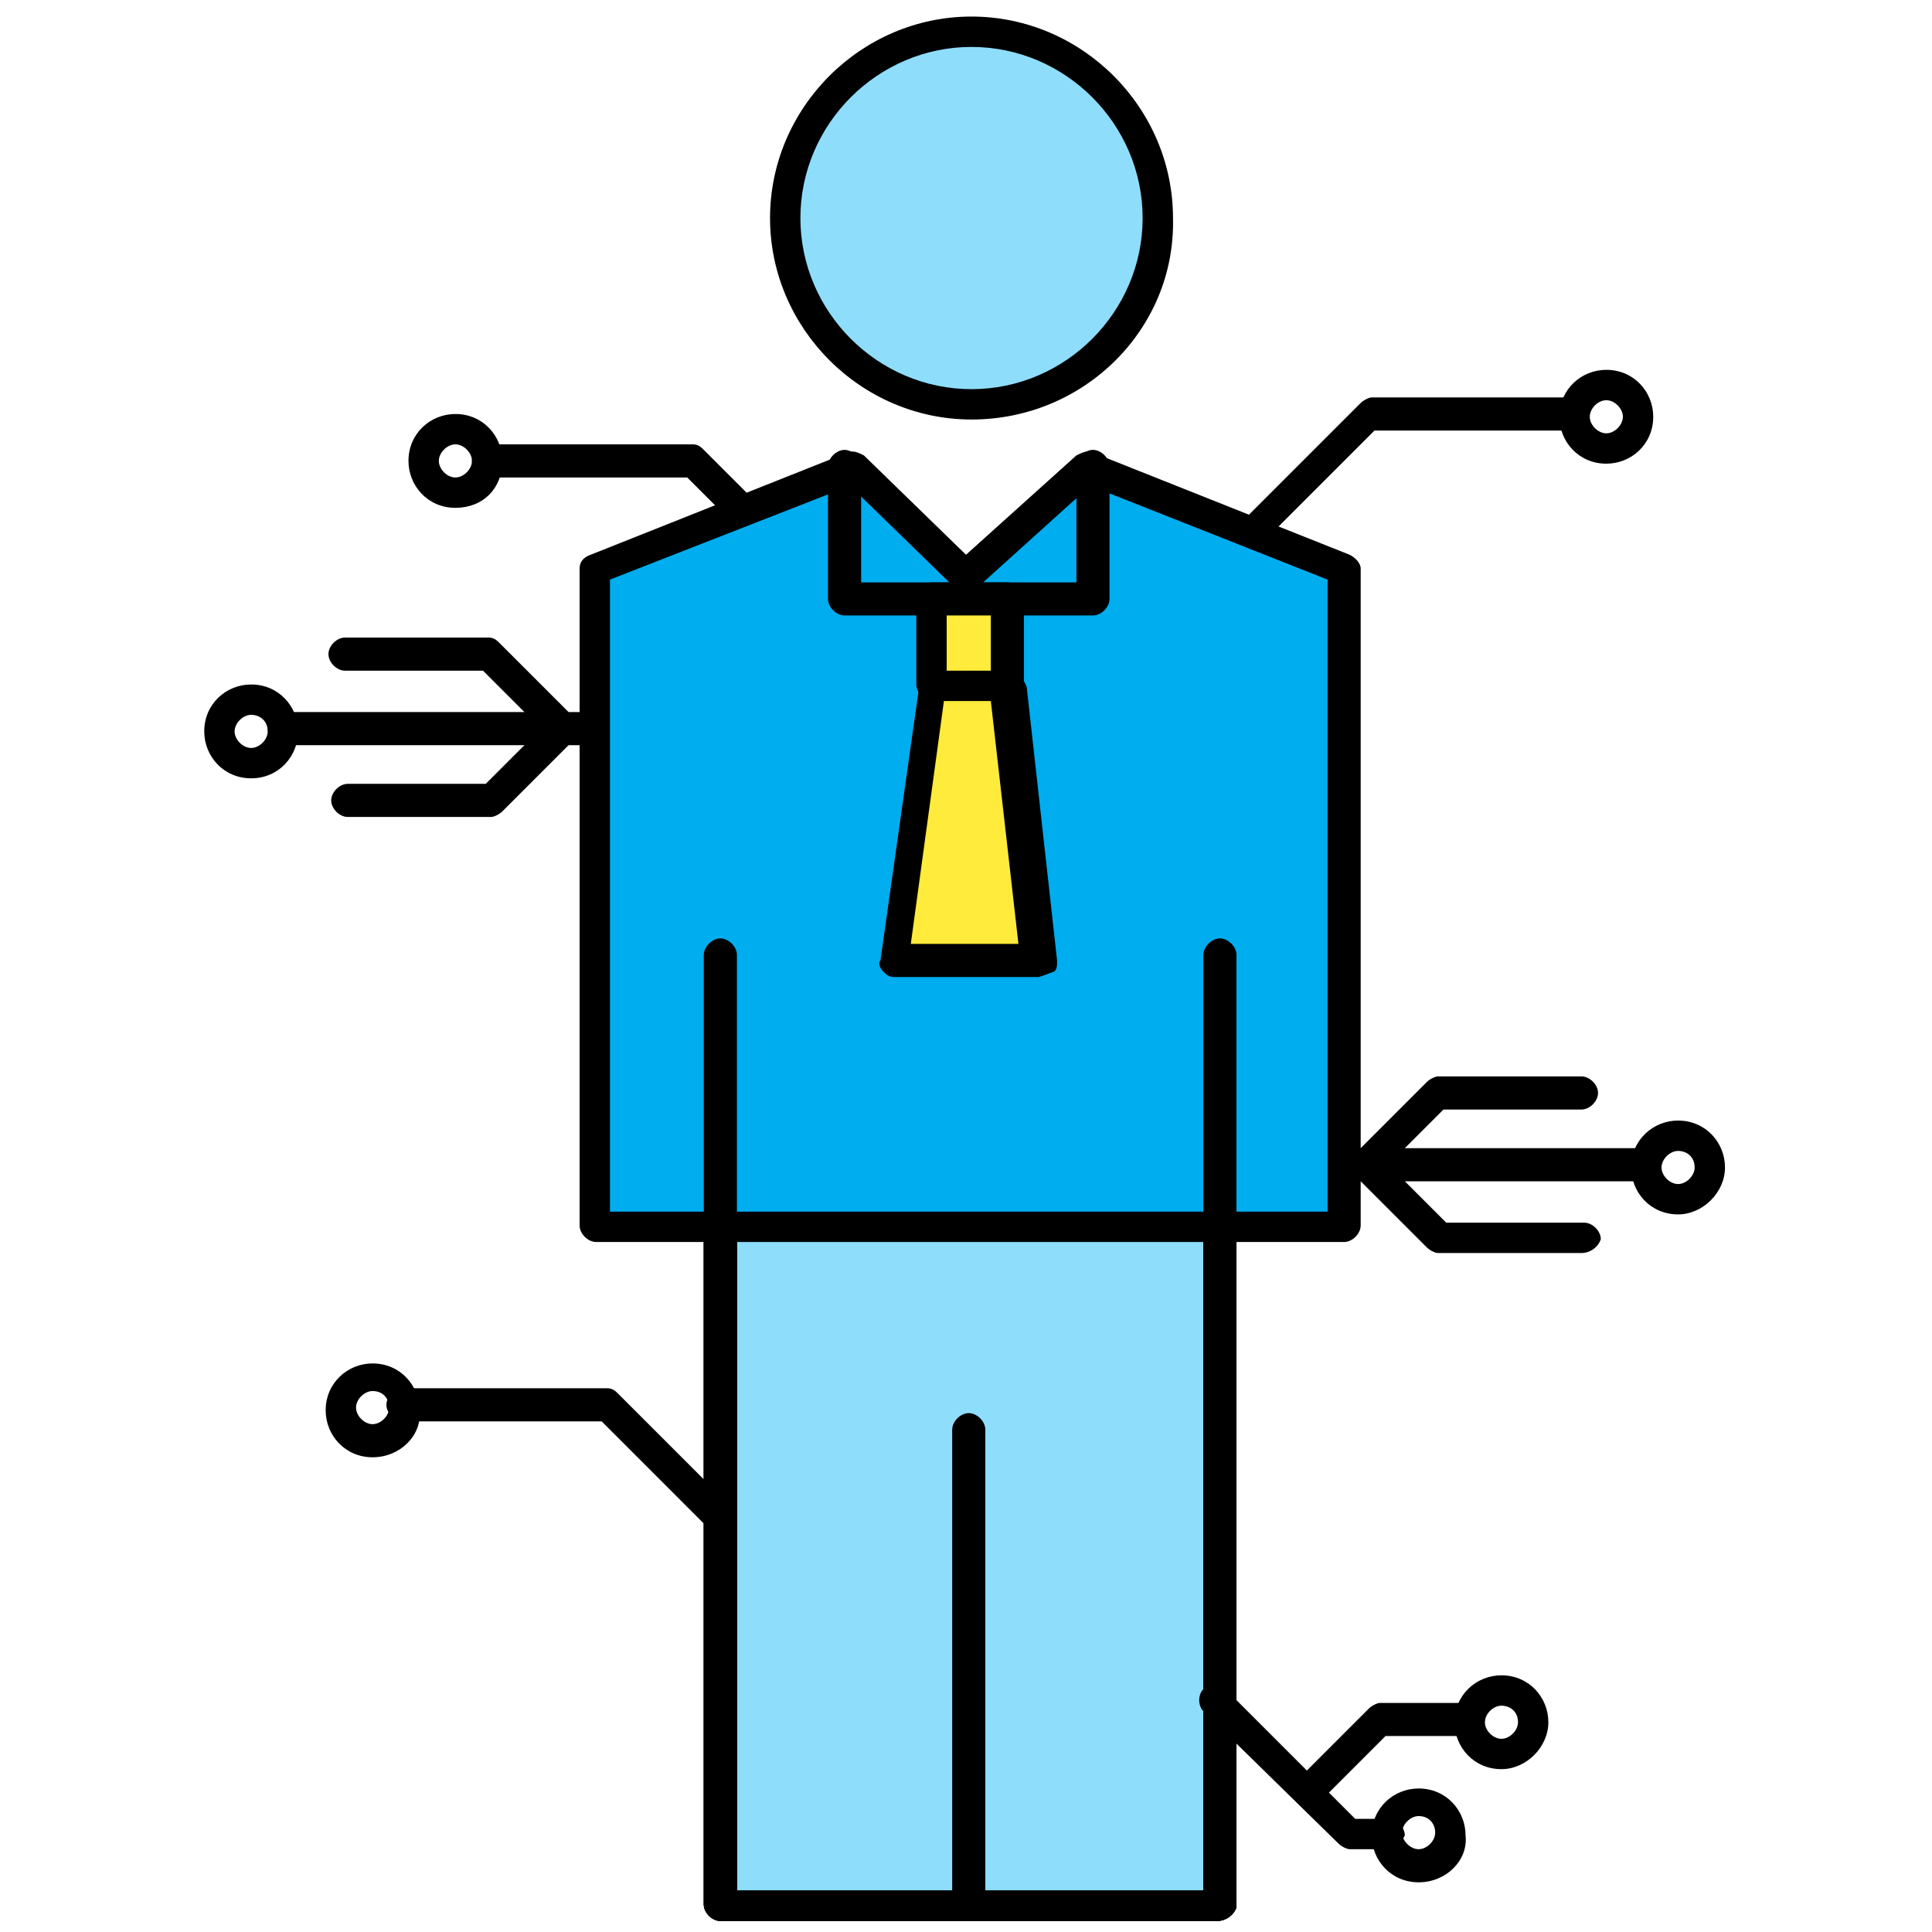 <?xml version="1.0" encoding="utf-8"?>
<!-- Generator: Adobe Illustrator 21.0.2, SVG Export Plug-In . SVG Version: 6.00 Build 0)  -->
<svg version="1.1" id="Capa_1" xmlns="http://www.w3.org/2000/svg" xmlns:xlink="http://www.w3.org/1999/xlink" x="0px" y="0px"
	 width="70px" height="70px" viewBox="0 0 70 70" style="enable-background:new 0 0 70 70;" xml:space="preserve">
<style type="text/css">
	.st0{fill:#8EDDFB;}
	.st1{fill:#00ADEF;}
	.st2{fill:#FFEB3B;}
</style>
<g>
	<g>
		<g>
			<g>
				<polyline class="st0" points="44.1,34.6 44.1,69.1 26.1,69.1 26.1,34.6 				"/>
			</g>
			<g>
				<path d="M44.1,69.6h-18c-0.3,0-0.6-0.3-0.6-0.6V34.6c0-0.3,0.3-0.6,0.6-0.6c0.3,0,0.6,0.3,0.6,0.6v33.9h16.9V34.6
					c0-0.3,0.3-0.6,0.6-0.6c0.3,0,0.6,0.3,0.6,0.6v34.5C44.7,69.4,44.4,69.6,44.1,69.6z"/>
			</g>
			<g>
				<path d="M44.1,69.6h-18c-0.3,0-0.6-0.3-0.6-0.6V34.6c0-0.3,0.3-0.6,0.6-0.6c0.3,0,0.6,0.3,0.6,0.6v33.9h16.9V34.6
					c0-0.3,0.3-0.6,0.6-0.6c0.3,0,0.6,0.3,0.6,0.6v34.5C44.7,69.4,44.4,69.6,44.1,69.6z"/>
			</g>
			<g>
				<path d="M44.1,69.6h-18c-0.3,0-0.6-0.3-0.6-0.6V34.6c0-0.3,0.3-0.6,0.6-0.6c0.3,0,0.6,0.3,0.6,0.6v33.9h16.9V34.6
					c0-0.3,0.3-0.6,0.6-0.6c0.3,0,0.6,0.3,0.6,0.6v34.5C44.7,69.4,44.4,69.6,44.1,69.6z"/>
			</g>
		</g>
		<g>
			<g>
				<line class="st0" x1="35.1" y1="51.8" x2="35.1" y2="69.1"/>
			</g>
			<g>
				<path d="M35.1,69.6c-0.3,0-0.6-0.3-0.6-0.6V51.8c0-0.3,0.3-0.6,0.6-0.6c0.3,0,0.6,0.3,0.6,0.6v17.3
					C35.7,69.4,35.4,69.6,35.1,69.6z"/>
			</g>
		</g>
		<g>
			<g>
				<ellipse class="st0" cx="35.2" cy="7.9" rx="6.7" ry="6.7"/>
			</g>
			<g>
				<path d="M35.2,15.2c-4,0-7.3-3.3-7.3-7.3c0-4,3.3-7.3,7.3-7.3s7.3,3.3,7.3,7.3C42.6,11.9,39.3,15.2,35.2,15.2z M35.2,1.7
					c-3.4,0-6.2,2.8-6.2,6.2c0,3.4,2.8,6.2,6.2,6.2s6.2-2.8,6.2-6.2C41.4,4.5,38.6,1.7,35.2,1.7z"/>
			</g>
		</g>
		<g>
			<g>
				<polygon class="st1" points="30.9,16.9 35,20.9 39.4,16.9 48.7,20.6 48.7,44.4 21.6,44.4 21.6,20.6 				"/>
			</g>
			<g>
				<path d="M48.7,45H21.6c-0.3,0-0.6-0.3-0.6-0.6V20.6c0-0.2,0.1-0.4,0.4-0.5l9.3-3.7c0.2-0.1,0.4,0,0.6,0.1l3.7,3.6l4-3.6
					c0.2-0.1,0.4-0.2,0.6-0.1l9.3,3.7c0.2,0.1,0.4,0.3,0.4,0.5v23.8C49.3,44.7,49,45,48.7,45z M22.1,43.9h26V21l-8.6-3.4l-4.1,3.7
					c-0.2,0.2-0.6,0.2-0.8,0l-3.8-3.7L22.1,21V43.9z"/>
			</g>
		</g>
		<g>
			<path d="M39.6,22.3h-9c-0.3,0-0.6-0.3-0.6-0.6v-4.8c0-0.3,0.3-0.6,0.6-0.6c0.3,0,0.6,0.3,0.6,0.6v4.2H39v-4.2
				c0-0.3,0.3-0.6,0.6-0.6c0.3,0,0.6,0.3,0.6,0.6v4.8C40.2,22,39.9,22.3,39.6,22.3z"/>
		</g>
		<g>
			<g>
				<rect x="33.8" y="21.7" class="st2" width="2.7" height="3.1"/>
			</g>
			<g>
				<path d="M36.5,25.4h-2.7c-0.3,0-0.6-0.3-0.6-0.6v-3.1c0-0.3,0.3-0.6,0.6-0.6h2.7c0.3,0,0.6,0.3,0.6,0.6v3.1
					C37,25.2,36.8,25.4,36.5,25.4z M34.3,24.3h1.6v-2h-1.6V24.3z"/>
			</g>
		</g>
		<g>
			<g>
				<polygon class="st2" points="32.4,34.8 37.6,34.8 36.5,24.9 33.8,24.9 				"/>
			</g>
			<g>
				<path d="M37.6,35.4h-5.2c-0.2,0-0.3-0.1-0.4-0.2c-0.1-0.1-0.2-0.3-0.1-0.4l1.4-9.9c0-0.3,0.3-0.5,0.6-0.5h2.7
					c0.3,0,0.5,0.2,0.6,0.5l1.1,9.9c0,0.2,0,0.3-0.1,0.4C37.9,35.3,37.7,35.4,37.6,35.4z M33,34.2h3.9l-1-8.8h-1.7L33,34.2z"/>
			</g>
		</g>
		<g>
			<path d="M59.6,42.8H48.8c-0.3,0-0.6-0.3-0.6-0.6c0-0.3,0.3-0.6,0.6-0.6h10.8c0.3,0,0.6,0.3,0.6,0.6
				C60.2,42.6,59.9,42.8,59.6,42.8z"/>
		</g>
		<g>
			<path d="M57.3,45.4h-5.2c-0.1,0-0.3-0.1-0.4-0.2l-2.6-2.6c-0.2-0.2-0.2-0.6,0-0.8c0.2-0.2,0.6-0.2,0.8,0l2.5,2.5h5
				c0.3,0,0.6,0.3,0.6,0.6C57.9,45.2,57.6,45.4,57.3,45.4z"/>
		</g>
		<g>
			<path d="M60.8,44c-1,0-1.7-0.8-1.7-1.7c0-1,0.8-1.7,1.7-1.7c1,0,1.7,0.8,1.7,1.7C62.5,43.2,61.7,44,60.8,44z M60.8,41.7
				c-0.3,0-0.6,0.3-0.6,0.6c0,0.3,0.3,0.6,0.6,0.6c0.3,0,0.6-0.3,0.6-0.6C61.4,41.9,61.1,41.7,60.8,41.7z"/>
		</g>
		<g>
			<path d="M49.5,42.8c-0.1,0-0.3-0.1-0.4-0.2c-0.2-0.2-0.2-0.6,0-0.8l2.6-2.6c0.1-0.1,0.3-0.2,0.4-0.2h5.2c0.3,0,0.6,0.3,0.6,0.6
				c0,0.3-0.3,0.6-0.6,0.6h-5l-2.5,2.5C49.8,42.7,49.6,42.8,49.5,42.8z"/>
		</g>
		<g>
			<path d="M21.1,27H10.3c-0.3,0-0.6-0.3-0.6-0.6c0-0.3,0.3-0.6,0.6-0.6h10.8c0.3,0,0.6,0.3,0.6,0.6C21.7,26.8,21.4,27,21.1,27z"/>
		</g>
		<g>
			<path d="M17.8,29.6h-5.2c-0.3,0-0.6-0.3-0.6-0.6c0-0.3,0.3-0.6,0.6-0.6h5L20,26c0.2-0.2,0.6-0.2,0.8,0s0.2,0.6,0,0.8l-2.6,2.6
				C18.1,29.5,17.9,29.6,17.8,29.6z"/>
		</g>
		<g>
			<path d="M9.1,28.2c-1,0-1.7-0.8-1.7-1.7c0-1,0.8-1.7,1.7-1.7c1,0,1.7,0.8,1.7,1.7C10.8,27.4,10.1,28.2,9.1,28.2z M9.1,25.9
				c-0.3,0-0.6,0.3-0.6,0.6c0,0.3,0.3,0.6,0.6,0.6c0.3,0,0.6-0.3,0.6-0.6C9.7,26.1,9.4,25.9,9.1,25.9z"/>
		</g>
		<g>
			<path d="M20.4,27c-0.1,0-0.3-0.1-0.4-0.2l-2.5-2.5h-5c-0.3,0-0.6-0.3-0.6-0.6c0-0.3,0.3-0.6,0.6-0.6h5.2c0.2,0,0.3,0.1,0.4,0.2
				l2.6,2.6c0.2,0.2,0.2,0.6,0,0.8C20.7,26.9,20.5,27,20.4,27z"/>
		</g>
		<g>
			<path d="M45.7,19.6c-0.1,0-0.3-0.1-0.4-0.2c-0.2-0.2-0.2-0.6,0-0.8l0.3-0.3l3.7-3.7c0.1-0.1,0.3-0.2,0.4-0.2H57
				c0.3,0,0.6,0.3,0.6,0.6c0,0.3-0.3,0.6-0.6,0.6h-7.2l-3.8,3.8C46,19.5,45.9,19.6,45.7,19.6z"/>
		</g>
		<g>
			<path d="M58.2,16.8c-1,0-1.7-0.8-1.7-1.7c0-1,0.8-1.7,1.7-1.7c1,0,1.7,0.8,1.7,1.7C59.9,16.1,59.1,16.8,58.2,16.8z M58.2,14.5
				c-0.3,0-0.6,0.3-0.6,0.6c0,0.3,0.3,0.6,0.6,0.6c0.3,0,0.6-0.3,0.6-0.6C58.8,14.8,58.5,14.5,58.2,14.5z"/>
		</g>
		<g>
			<path d="M26,55.5c-0.1,0-0.3-0.1-0.4-0.2l-0.3-0.3l-3.5-3.5h-7.2c-0.3,0-0.6-0.3-0.6-0.6c0-0.3,0.3-0.6,0.6-0.6h7.4
				c0.2,0,0.3,0.1,0.4,0.2l3.9,3.9c0.2,0.2,0.2,0.6,0,0.8C26.3,55.5,26.2,55.5,26,55.5z"/>
		</g>
		<g>
			<path d="M13.5,52.8c-1,0-1.7-0.8-1.7-1.7c0-1,0.8-1.7,1.7-1.7c1,0,1.7,0.8,1.7,1.7C15.3,52,14.5,52.8,13.5,52.8z M13.5,50.4
				c-0.3,0-0.6,0.3-0.6,0.6c0,0.3,0.3,0.6,0.6,0.6c0.3,0,0.6-0.3,0.6-0.6C14.1,50.7,13.9,50.4,13.5,50.4z"/>
		</g>
		<g>
			<path d="M50.3,67h-1.4c-0.1,0-0.3-0.1-0.4-0.2L43.6,62c-0.2-0.2-0.2-0.6,0-0.8c0.2-0.2,0.6-0.2,0.8,0l4.7,4.7h1.2
				c0.3,0,0.6,0.3,0.6,0.6C50.8,66.7,50.6,67,50.3,67z"/>
		</g>
		<g>
			<path d="M47.4,65.5c-0.1,0-0.3-0.1-0.4-0.2c-0.2-0.2-0.2-0.6,0-0.8l2.6-2.6c0.1-0.1,0.3-0.2,0.4-0.2h3.2c0.3,0,0.6,0.3,0.6,0.6
				s-0.3,0.6-0.6,0.6h-3l-2.4,2.4C47.7,65.5,47.5,65.5,47.4,65.5z"/>
		</g>
		<g>
			<path d="M51.4,68.2c-1,0-1.7-0.8-1.7-1.7c0-1,0.8-1.7,1.7-1.7c1,0,1.7,0.8,1.7,1.7C53.2,67.4,52.4,68.2,51.4,68.2z M51.4,65.8
				c-0.3,0-0.6,0.3-0.6,0.6c0,0.3,0.3,0.6,0.6,0.6c0.3,0,0.6-0.3,0.6-0.6C52,66.1,51.8,65.8,51.4,65.8z"/>
		</g>
		<g>
			<path d="M54.4,64.1c-1,0-1.7-0.8-1.7-1.7c0-1,0.8-1.7,1.7-1.7c1,0,1.7,0.8,1.7,1.7C56.1,63.3,55.3,64.1,54.4,64.1z M54.4,61.8
				c-0.3,0-0.6,0.3-0.6,0.6c0,0.3,0.3,0.6,0.6,0.6c0.3,0,0.6-0.3,0.6-0.6C55,62,54.7,61.8,54.4,61.8z"/>
		</g>
		<g>
			<path d="M26.8,19c-0.1,0-0.3-0.1-0.4-0.2l-1.5-1.5h-7.2c-0.3,0-0.6-0.3-0.6-0.6s0.3-0.6,0.6-0.6h7.4c0.2,0,0.3,0.1,0.4,0.2
				l1.7,1.7c0.2,0.2,0.2,0.6,0,0.8C27.1,18.9,26.9,19,26.8,19z"/>
		</g>
		<g>
			<path d="M16.5,18.4c-1,0-1.7-0.8-1.7-1.7c0-1,0.8-1.7,1.7-1.7c1,0,1.7,0.8,1.7,1.7C18.2,17.7,17.5,18.4,16.5,18.4z M16.5,16.1
				c-0.3,0-0.6,0.3-0.6,0.6c0,0.3,0.3,0.6,0.6,0.6c0.3,0,0.6-0.3,0.6-0.6C17.1,16.4,16.8,16.1,16.5,16.1z"/>
		</g>
	</g>
</g>
<g>
	<path d="M44.1,69.6h-18c-0.3,0-0.6-0.3-0.6-0.6V34.6c0-0.3,0.3-0.6,0.6-0.6c0.3,0,0.6,0.3,0.6,0.6v33.9h16.9V34.6
		c0-0.3,0.3-0.6,0.6-0.6c0.3,0,0.6,0.3,0.6,0.6v34.5C44.7,69.4,44.4,69.6,44.1,69.6z"/>
</g>
</svg>
